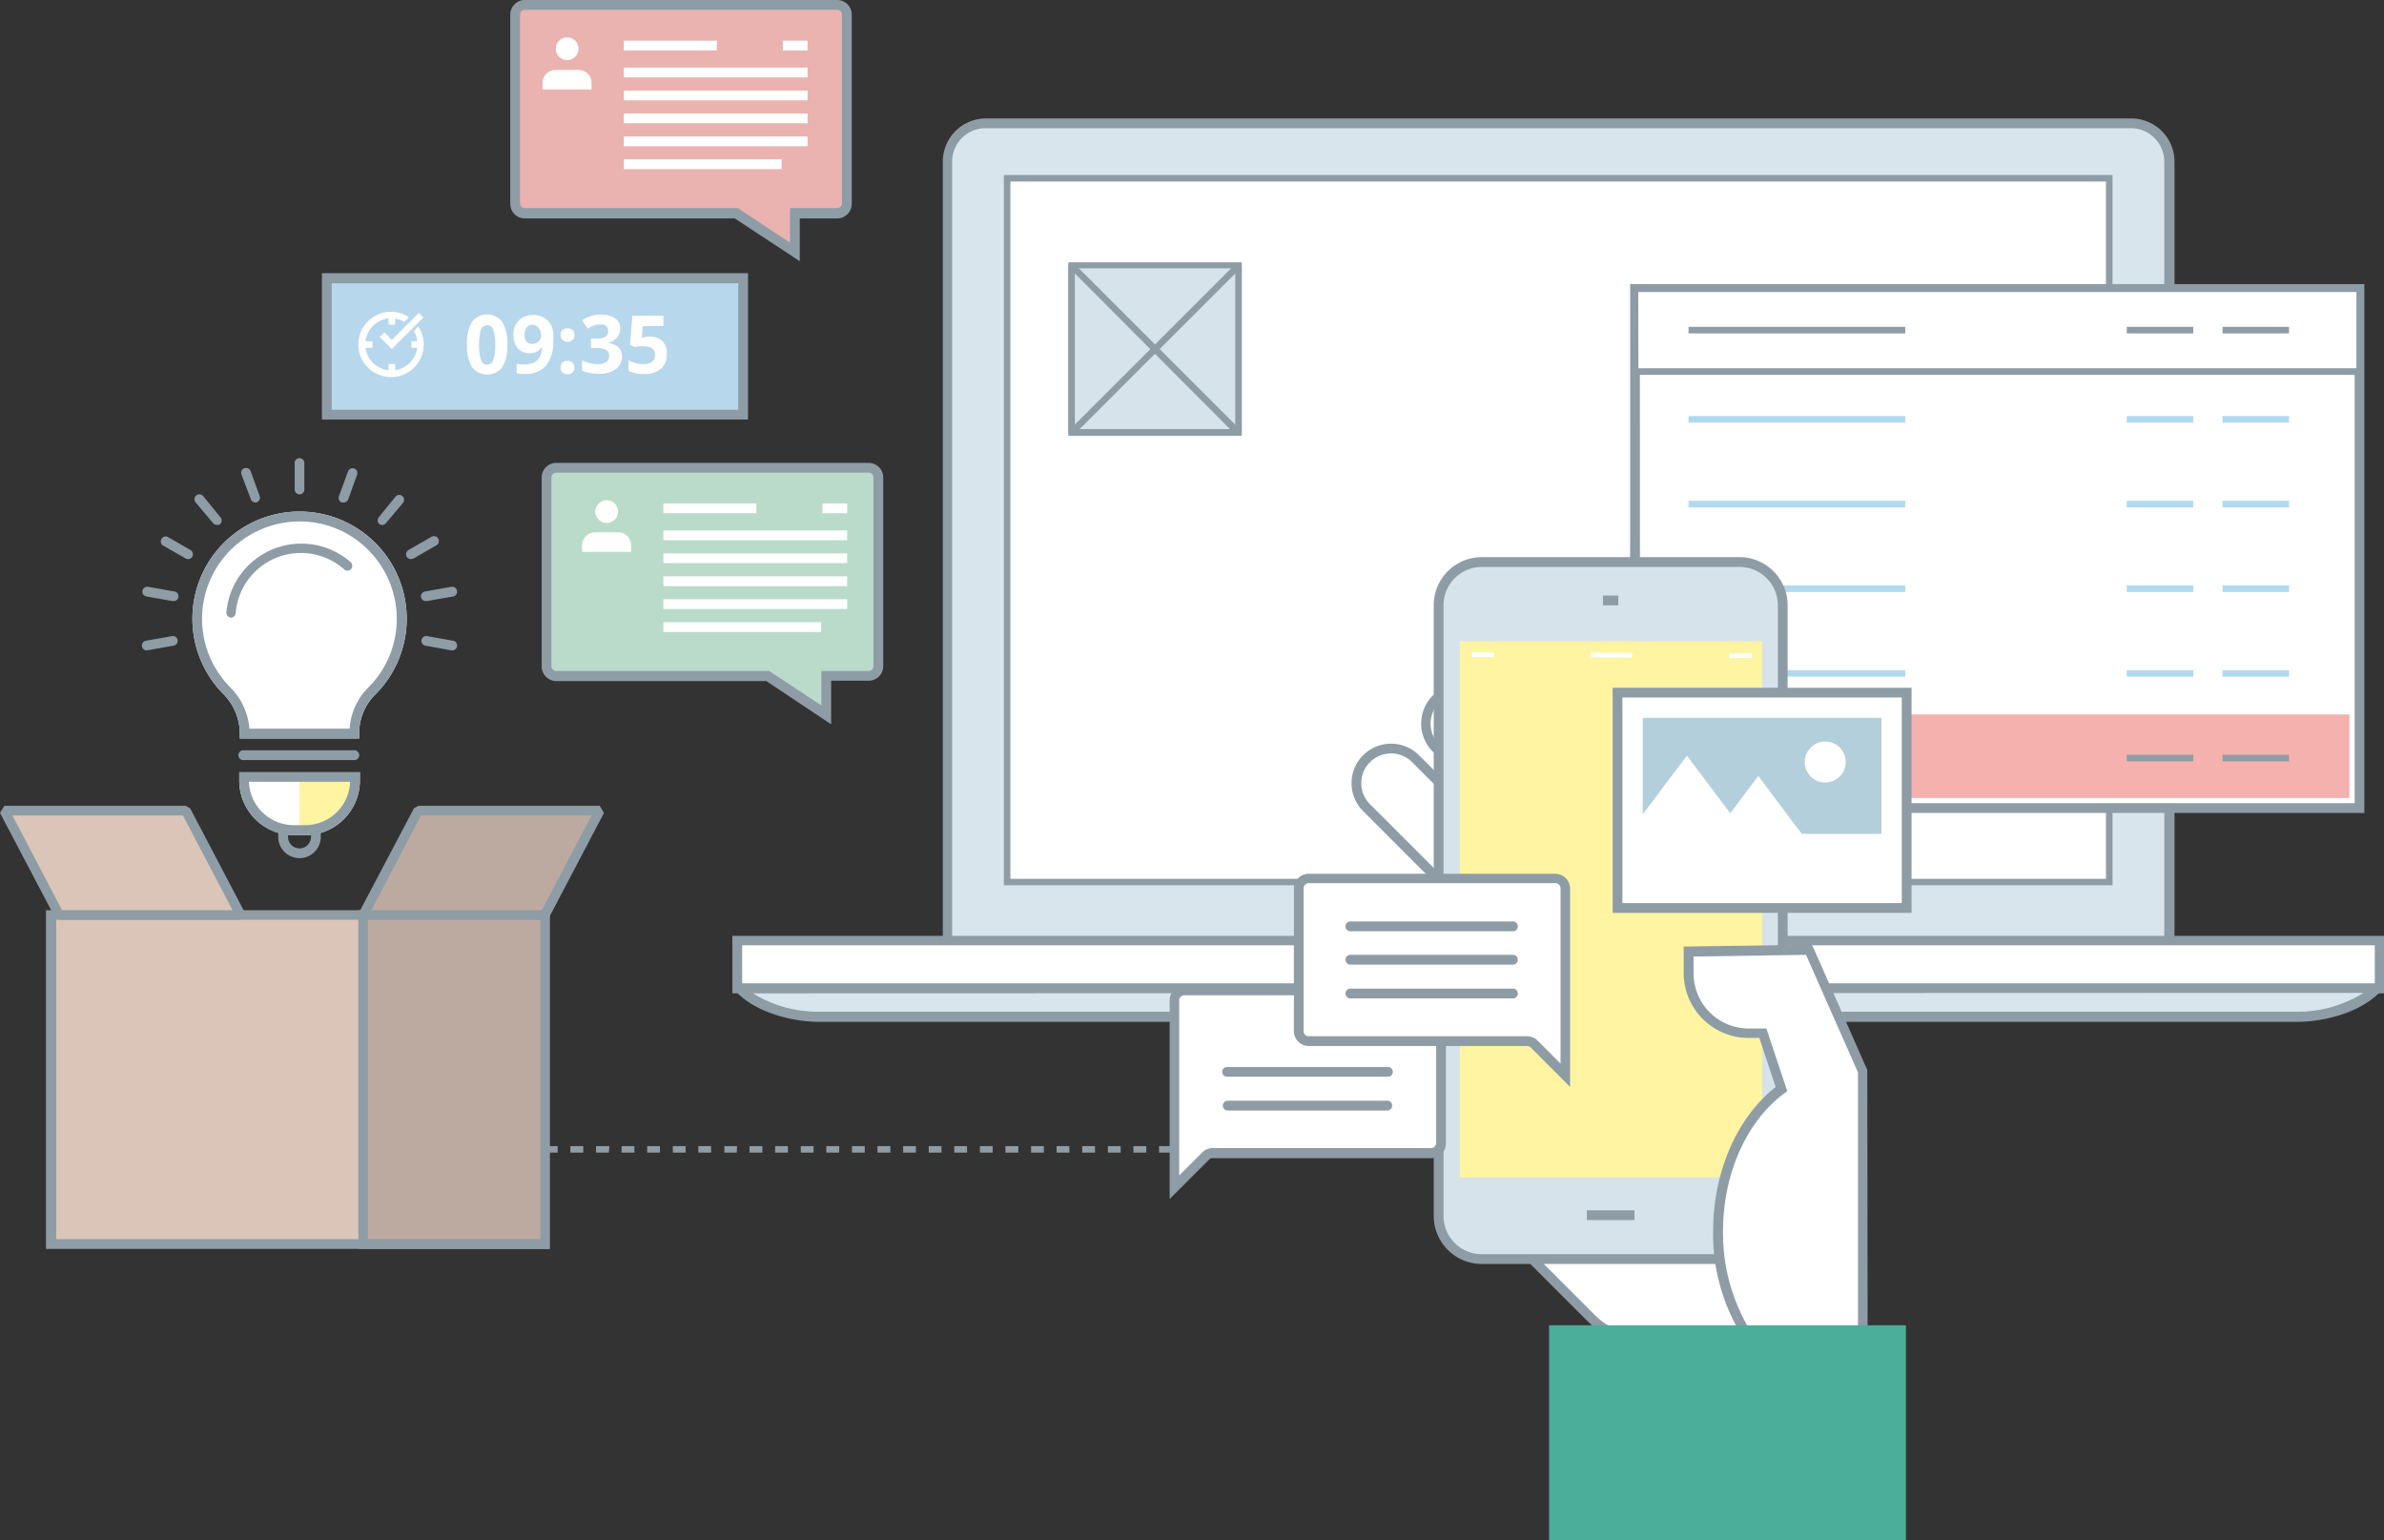 <svg xmlns="http://www.w3.org/2000/svg" viewBox="0 0 207.35 133.95"><rect x="0" y="0" width="207.35" height="133.95" fill="#333333" stroke="none"/><defs><style>.cls-1{fill:#fff;}.cls-2{fill:#fff4a1;}.cls-3{fill:#8e9ca6;}.cls-4{fill:#d8e5ed;}.cls-5{fill:#477ca8;}.cls-6{fill:#dbc5b8;}.cls-7{fill:#bcaaa0;}.cls-8{fill:#f5b1ae;}.cls-9{fill:#b0d9ef;}.cls-10{fill:#eab3af;}.cls-11{fill:#badbc9;}.cls-12{fill:#b7d7ec;}.cls-13{fill:#d6e3eb;}.cls-14{fill:#4aae9a;}.cls-15{fill:#b3cfdc;}</style></defs><g id="Layer_1" data-name="Layer 1"><path class="cls-1" d="M31.24,64.23H20.86v-.46a4.91,4.91,0,0,0-1.45-3.42,9.32,9.32,0,1,1,13.2.09,4.7,4.7,0,0,0-1.37,3.33Z"></path><path class="cls-1" d="M26.56,72.64h-1a4.75,4.75,0,0,1-4.75-4.75v-.72H31.3v.72A4.75,4.75,0,0,1,26.56,72.64Z"></path><path class="cls-2" d="M26.05,67.59v4.62h1.17a3.65,3.65,0,0,0,3.66-3.65v-1Z"></path><path class="cls-3" d="M31.24,64.23H20.86v-.46a4.91,4.91,0,0,0-1.45-3.42,9.32,9.32,0,1,1,13.2.09,4.7,4.7,0,0,0-1.37,3.33Zm-9.55-.85h8.72A5.58,5.58,0,0,1,32,59.83a8.39,8.39,0,0,0,2.51-6,8.52,8.52,0,0,0-2.69-6.2,8.37,8.37,0,0,0-6.38-2.25A8.47,8.47,0,0,0,20,59.76,5.68,5.68,0,0,1,21.69,63.38Z"></path><path class="cls-3" d="M20.08,53.72h0a.43.43,0,0,1-.39-.46,6.54,6.54,0,0,1,10.83-4.35.44.44,0,0,1,0,.6.42.42,0,0,1-.6,0,5.69,5.69,0,0,0-9.42,3.78A.42.42,0,0,1,20.08,53.72Z"></path><path class="cls-3" d="M30.88,66.11H21.23a.43.43,0,1,1,0-.85h9.65a.43.43,0,0,1,0,.85Z"></path><path class="cls-3" d="M26.56,72.64h-1a4.75,4.75,0,0,1-4.75-4.75v-.72H31.3v.72A4.75,4.75,0,0,1,26.56,72.64ZM21.65,68a3.91,3.91,0,0,0,3.9,3.77h1A3.9,3.9,0,0,0,30.45,68Z"></path><path class="cls-3" d="M26.05,74.64a1.85,1.85,0,0,1-1.85-1.85v-.5a.43.43,0,0,1,.85,0v.5a1,1,0,1,0,2,0v-.5a.43.43,0,1,1,.85,0v.5A1.85,1.85,0,0,1,26.05,74.64Z"></path><path class="cls-3" d="M26.05,43a.42.42,0,0,1-.42-.43v-2.3a.42.42,0,0,1,.84,0v2.3A.42.42,0,0,1,26.05,43Z"></path><path class="cls-3" d="M22.22,43.71a.44.44,0,0,1-.4-.28L21,41.27a.42.42,0,0,1,.25-.54.43.43,0,0,1,.55.25l.78,2.16a.43.43,0,0,1-.25.55Z"></path><path class="cls-3" d="M18.86,45.66a.45.45,0,0,1-.33-.16l-1.48-1.76a.43.43,0,1,1,.66-.54L19.18,45a.43.43,0,0,1-.05.6A.47.47,0,0,1,18.86,45.66Z"></path><path class="cls-3" d="M16.36,48.63a.5.5,0,0,1-.21-.05l-2-1.15a.43.43,0,0,1,.42-.74l2,1.15a.44.44,0,0,1,.16.58A.42.42,0,0,1,16.36,48.63Z"></path><path class="cls-3" d="M15,52.28H15l-2.27-.4a.42.42,0,0,1-.34-.49.43.43,0,0,1,.49-.35l2.26.4a.42.42,0,0,1-.07.84Z"></path><path class="cls-3" d="M12.77,56.57a.41.41,0,0,1-.42-.35.42.42,0,0,1,.34-.49l2.27-.4a.42.42,0,0,1,.49.34.43.43,0,0,1-.35.49l-2.26.4Z"></path><path class="cls-3" d="M39.34,56.57h-.08L37,56.16a.42.42,0,1,1,.15-.83l2.26.4a.42.42,0,0,1,.34.49A.41.41,0,0,1,39.34,56.57Z"></path><path class="cls-3" d="M37.07,52.28a.42.42,0,0,1-.07-.84l2.26-.4a.43.43,0,0,1,.49.35.42.42,0,0,1-.34.49l-2.26.4Z"></path><path class="cls-3" d="M35.74,48.63a.43.43,0,0,1-.37-.21.44.44,0,0,1,.16-.58l2-1.15a.42.42,0,0,1,.58.16.42.42,0,0,1-.15.58l-2,1.15A.5.5,0,0,1,35.74,48.63Z"></path><path class="cls-3" d="M33.24,45.66a.47.47,0,0,1-.27-.1.43.43,0,0,1,0-.6L34.4,43.2a.42.42,0,0,1,.59-.06.43.43,0,0,1,.06.6L33.57,45.5A.42.42,0,0,1,33.24,45.66Z"></path><path class="cls-3" d="M29.88,43.71l-.15,0a.43.43,0,0,1-.25-.55L30.27,41a.42.42,0,0,1,.79.29l-.78,2.16A.44.44,0,0,1,29.88,43.71Z"></path><rect class="cls-4" x="82.38" y="10.73" width="106.28" height="74.84" rx="3.33"></rect><path class="cls-3" d="M185.33,86H85.71A3.76,3.76,0,0,1,82,82.24V14.06a3.76,3.76,0,0,1,3.75-3.76h99.62a3.77,3.77,0,0,1,3.76,3.76V82.24A3.77,3.77,0,0,1,185.33,86ZM85.71,11.15a2.91,2.91,0,0,0-2.9,2.91V82.24a2.9,2.9,0,0,0,2.9,2.9h99.62a2.9,2.9,0,0,0,2.91-2.9V14.06a2.91,2.91,0,0,0-2.91-2.91Z"></path><rect class="cls-1" x="87.59" y="15.51" width="95.86" height="61.19"></rect><path class="cls-3" d="M183.74,77H87.31V15.22h96.43Zm-95.86-.56h95.29V15.79H87.88Z"></path><rect class="cls-1" x="64.12" y="81.79" width="142.8" height="4.18"></rect><path class="cls-3" d="M207.35,86.4H63.7v-5H207.35Zm-142.8-.85h142V82.22H64.55Z"></path><path class="cls-4" d="M64.33,86c1.69,1.79,4.8,2.49,6.94,2.49H199.78c2.14,0,5.25-.7,6.93-2.49Z"></path><path class="cls-3" d="M199.78,88.88H71.27c-2.38,0-5.54-.81-7.24-2.62l.3-.71H206.71l.31.71C205.31,88.07,202.15,88.88,199.78,88.88ZM65.48,86.4A10.8,10.8,0,0,0,71.27,88H199.78a10.82,10.82,0,0,0,5.79-1.64Z"></path><path class="cls-5" d="M125.82,81.79v.45a1.5,1.5,0,0,0,1.5,1.5h16.41a1.49,1.49,0,0,0,1.49-1.5v-.45Z"></path><rect class="cls-6" x="4.46" y="79.59" width="42.92" height="28.61"></rect><path class="cls-3" d="M47.81,108.63H4V79.17H47.81Zm-42.92-.85H47V80H4.89Z"></path><rect class="cls-7" x="31.6" y="79.59" width="15.79" height="28.61"></rect><path class="cls-3" d="M47.81,108.63H31.17V79.17H47.81ZM32,107.78H47V80H32Z"></path><polygon class="cls-7" points="52.16 70.51 36.37 70.51 31.6 79.59 47.39 79.59 52.16 70.51"></polygon><path class="cls-3" d="M47.39,80H31.6l-.38-.62L36,70.31l.38-.22H52.16l.37.62-4.77,9.08ZM32.3,79.17H47.13l4.32-8.24H36.62Z"></path><polygon class="cls-6" points="0.38 70.51 16.16 70.51 20.93 79.59 5.14 79.59 0.38 70.51"></polygon><path class="cls-3" d="M20.93,80H5.14l-.37-.23L0,70.71l.38-.62H16.16l.38.22,4.77,9.09ZM5.4,79.17H20.23l-4.32-8.24H1.08Z"></path><path class="cls-3" d="M159.8,100.25h-1.12v-.56h1.12Zm-2.23,0h-1.11v-.56h1.11Zm-2.23,0h-1.11v-.56h1.11Zm-2.22,0H152v-.56h1.11Zm-2.23,0h-1.11v-.56h1.11Zm-2.22,0h-1.12v-.56h1.12Zm-2.23,0h-1.11v-.56h1.11Zm-2.23,0H143.1v-.56h1.11Zm-2.22,0h-1.11v-.56H142Zm-2.23,0h-1.11v-.56h1.11Zm-2.22,0h-1.12v-.56h1.12Zm-2.23,0H134.2v-.56h1.11Zm-2.23,0H132v-.56h1.11Zm-2.22,0h-1.11v-.56h1.11Zm-2.23,0h-1.11v-.56h1.11Zm-2.22,0h-1.12v-.56h1.12Zm-2.23,0h-1.11v-.56h1.11Zm-2.22,0h-1.12v-.56H122Zm-2.23,0h-1.11v-.56h1.11Zm-2.23,0h-1.11v-.56h1.11Zm-2.22,0h-1.12v-.56h1.12Zm-2.23,0h-1.11v-.56h1.11Zm-2.22,0h-1.12v-.56h1.12Zm-2.23,0h-1.11v-.56h1.11Zm-2.23,0h-1.11v-.56h1.11Zm-2.22,0H103v-.56h1.12Zm-2.23,0h-1.11v-.56h1.11Zm-2.22,0H98.58v-.56H99.7Zm-2.23,0H96.36v-.56h1.11Zm-2.23,0H94.13v-.56h1.11Zm-2.22,0H91.9v-.56H93Zm-2.23,0H89.68v-.56h1.11Zm-2.22,0H87.45v-.56h1.12Zm-2.23,0H85.23v-.56h1.11Zm-2.23,0H83v-.56h1.11Zm-2.22,0H80.78v-.56h1.11Zm-2.23,0H78.55v-.56h1.11Zm-2.22,0H76.32v-.56h1.12Zm-2.23,0H74.1v-.56h1.11Zm-2.23,0H71.87v-.56H73Zm-2.22,0H69.65v-.56h1.11Zm-2.23,0H67.42v-.56h1.11Zm-2.22,0H65.19v-.56h1.12Zm-2.23,0H63v-.56h1.11Zm-2.23,0H60.74v-.56h1.11Zm-2.22,0H58.52v-.56h1.11Zm-2.23,0H56.29v-.56H57.4Zm-2.22,0H54.06v-.56h1.12Zm-2.23,0H51.84v-.56H53Zm-2.22,0H49.61v-.56h1.12Zm-2.23,0H47.39v-.56H48.5Z"></path><rect class="cls-1" x="142.2" y="25.11" width="63.02" height="45.17"></rect><path class="cls-3" d="M205.64,70.71H141.78v-46h63.86Zm-63-.85H204.8V25.54H142.63Z"></path><rect class="cls-1" x="143.09" y="32.86" width="61.25" height="7.27"></rect><rect class="cls-1" x="143.09" y="47.5" width="61.25" height="7.27"></rect><rect class="cls-8" x="143.09" y="62.14" width="61.25" height="7.27"></rect><rect class="cls-1" x="142.2" y="25.11" width="63.02" height="7.2"></rect><path class="cls-3" d="M205.5,32.6H141.92V24.83H205.5Zm-63-.57h62.45V25.4H142.49Z"></path><rect class="cls-3" x="146.86" y="28.43" width="18.85" height="0.57"></rect><rect class="cls-3" x="184.98" y="28.43" width="5.78" height="0.57"></rect><rect class="cls-3" x="193.31" y="28.43" width="5.78" height="0.57"></rect><rect class="cls-9" x="146.86" y="36.19" width="18.85" height="0.57"></rect><rect class="cls-9" x="184.98" y="36.19" width="5.78" height="0.57"></rect><rect class="cls-9" x="193.31" y="36.19" width="5.78" height="0.57"></rect><rect class="cls-9" x="146.86" y="43.56" width="18.85" height="0.57"></rect><rect class="cls-9" x="184.98" y="43.56" width="5.78" height="0.57"></rect><rect class="cls-9" x="193.31" y="43.56" width="5.78" height="0.57"></rect><rect class="cls-9" x="146.86" y="50.92" width="18.85" height="0.57"></rect><rect class="cls-9" x="184.98" y="50.92" width="5.78" height="0.57"></rect><rect class="cls-9" x="193.31" y="50.92" width="5.78" height="0.57"></rect><rect class="cls-9" x="146.86" y="58.29" width="18.85" height="0.57"></rect><rect class="cls-9" x="184.98" y="58.29" width="5.78" height="0.57"></rect><rect class="cls-9" x="193.31" y="58.29" width="5.78" height="0.57"></rect><rect class="cls-3" x="146.86" y="65.65" width="18.85" height="0.57"></rect><rect class="cls-3" x="184.98" y="65.65" width="5.78" height="0.57"></rect><rect class="cls-3" x="193.31" y="65.65" width="5.78" height="0.57"></rect><path class="cls-10" d="M73.66,17.68a.85.85,0,0,1-.85.85H69.13v3.39L64,18.53H45.65a.85.85,0,0,1-.84-.85V1.27a.85.85,0,0,1,.84-.85H72.81a.85.85,0,0,1,.85.85Z"></path><path class="cls-3" d="M69.56,22.72,63.91,19H45.65a1.27,1.27,0,0,1-1.27-1.27V1.27A1.27,1.27,0,0,1,45.65,0H72.81a1.27,1.27,0,0,1,1.27,1.27V17.68A1.27,1.27,0,0,1,72.81,19H69.56ZM45.65.85a.42.42,0,0,0-.42.42V17.68a.42.42,0,0,0,.42.42H64.17l4.54,3v-3h4.1a.42.42,0,0,0,.42-.42V1.27a.42.42,0,0,0-.42-.42Z"></path><path class="cls-11" d="M76.39,57.94a.85.85,0,0,1-.85.85H71.87v3.39l-5.1-3.39H48.39a.85.85,0,0,1-.85-.85V41.53a.85.85,0,0,1,.85-.85H75.54a.85.85,0,0,1,.85.85Z"></path><path class="cls-3" d="M72.29,63l-5.64-3.76H48.39a1.28,1.28,0,0,1-1.28-1.27V41.53a1.28,1.28,0,0,1,1.28-1.27H75.54a1.27,1.27,0,0,1,1.28,1.27V57.94a1.27,1.27,0,0,1-1.28,1.27H72.29ZM48.39,41.11a.42.42,0,0,0-.43.42V57.94a.42.42,0,0,0,.43.42H66.9l4.54,3v-3h4.1a.42.42,0,0,0,.43-.42V41.53a.42.42,0,0,0-.43-.42Z"></path><rect class="cls-12" x="28.43" y="24.19" width="36.21" height="11.88"></rect><path class="cls-3" d="M65.06,36.49H28V23.76H65.06Zm-36.21-.85H64.21v-11H28.85Z"></path><path class="cls-1" d="M51.45,7.78V7.21a1.13,1.13,0,0,0-1.13-1.13h-2a1.14,1.14,0,0,0-1.13,1.13v.57Z"></path><circle class="cls-1" cx="49.33" cy="4.24" r="0.99"></circle><rect class="cls-1" x="54.26" y="3.54" width="8.09" height="0.85"></rect><rect class="cls-1" x="68.09" y="3.54" width="2.15" height="0.85"></rect><rect class="cls-1" x="54.26" y="5.88" width="15.98" height="0.85"></rect><rect class="cls-1" x="54.26" y="7.88" width="15.98" height="0.85"></rect><rect class="cls-1" x="54.26" y="9.87" width="15.98" height="0.85"></rect><rect class="cls-1" x="54.26" y="11.87" width="15.98" height="0.85"></rect><rect class="cls-1" x="54.26" y="13.86" width="13.72" height="0.85"></rect><path class="cls-1" d="M54.89,48v-.57a1.13,1.13,0,0,0-1.13-1.13h-2a1.14,1.14,0,0,0-1.13,1.13V48Z"></path><circle class="cls-1" cx="52.77" cy="44.5" r="0.99"></circle><rect class="cls-1" x="57.7" y="43.79" width="8.09" height="0.85"></rect><rect class="cls-1" x="71.53" y="43.79" width="2.15" height="0.85"></rect><rect class="cls-1" x="57.7" y="46.14" width="15.98" height="0.85"></rect><rect class="cls-1" x="57.7" y="48.13" width="15.98" height="0.85"></rect><rect class="cls-1" x="57.7" y="50.13" width="15.98" height="0.85"></rect><rect class="cls-1" x="57.7" y="52.12" width="15.98" height="0.85"></rect><rect class="cls-1" x="57.7" y="54.12" width="13.72" height="0.85"></rect><path class="cls-1" d="M36,28.8a2.27,2.27,0,1,1-2-1.12,2.27,2.27,0,0,1,1.16.32l.41-.41a2.84,2.84,0,1,0-1.57,5.21,2.83,2.83,0,0,0,2.37-4.41Z"></path><polygon class="cls-1" points="34.08 30.36 33.03 29.31 33.44 28.91 34.08 29.56 36.43 27.21 36.83 27.61 34.08 30.36"></polygon><rect class="cls-1" x="33.8" y="27.4" width="0.57" height="0.85"></rect><rect class="cls-1" x="33.8" y="31.66" width="0.57" height="0.85"></rect><rect class="cls-1" x="35.79" y="29.68" width="0.85" height="0.57"></rect><rect class="cls-1" x="31.54" y="29.68" width="0.85" height="0.57"></rect><path class="cls-1" d="M44.12,30a3.46,3.46,0,0,1-.43,1.94,1.67,1.67,0,0,1-2.63,0A3.47,3.47,0,0,1,40.62,30,3.56,3.56,0,0,1,41.05,28a1.66,1.66,0,0,1,2.63,0A3.5,3.5,0,0,1,44.12,30Zm-2.45,0a4.09,4.09,0,0,0,.16,1.32.56.56,0,0,0,1.07,0A3.71,3.71,0,0,0,43.07,30a3.77,3.77,0,0,0-.17-1.32.56.56,0,0,0-1.07,0A4.09,4.09,0,0,0,41.67,30Z"></path><path class="cls-1" d="M48.12,29.59a3.37,3.37,0,0,1-.62,2.21,2.36,2.36,0,0,1-1.88.73,3.7,3.7,0,0,1-.68-.05v-.85a2.35,2.35,0,0,0,.6.07,2.21,2.21,0,0,0,.88-.15,1.17,1.17,0,0,0,.52-.49,2.19,2.19,0,0,0,.21-.92h0a1.23,1.23,0,0,1-.46.45,1.42,1.42,0,0,1-.65.13,1.31,1.31,0,0,1-1-.42,1.67,1.67,0,0,1-.38-1.16,1.75,1.75,0,0,1,.46-1.27,1.66,1.66,0,0,1,1.24-.47,1.83,1.83,0,0,1,1,.26,1.71,1.71,0,0,1,.64.76A2.81,2.81,0,0,1,48.12,29.59Zm-1.81-1.34a.62.62,0,0,0-.51.23,1,1,0,0,0-.18.65.9.9,0,0,0,.16.57.61.61,0,0,0,.51.21.77.77,0,0,0,.55-.21.61.61,0,0,0,.23-.48,1.13,1.13,0,0,0-.21-.69A.66.66,0,0,0,46.31,28.25Z"></path><path class="cls-1" d="M48.76,29.15a.59.59,0,0,1,.16-.44.61.61,0,0,1,.45-.15.6.6,0,0,1,.44.16.58.58,0,0,1,.15.43.54.54,0,0,1-.16.42.56.56,0,0,1-.43.16.63.63,0,0,1-.45-.15A.6.6,0,0,1,48.76,29.15Zm0,2.82a.57.57,0,0,1,.16-.43.61.61,0,0,1,.45-.15.63.63,0,0,1,.44.15.67.67,0,0,1,0,.86.59.59,0,0,1-.43.15.63.63,0,0,1-.45-.15A.6.6,0,0,1,48.76,32Z"></path><path class="cls-1" d="M53.94,28.58a1.14,1.14,0,0,1-.28.79,1.55,1.55,0,0,1-.8.46v0a1.65,1.65,0,0,1,.92.36,1.07,1.07,0,0,1,.31.79,1.35,1.35,0,0,1-.53,1.13,2.43,2.43,0,0,1-1.49.4,3.63,3.63,0,0,1-1.44-.27v-.9a2.84,2.84,0,0,0,.64.24,2.72,2.72,0,0,0,.69.09,1.33,1.33,0,0,0,.77-.18.65.65,0,0,0,.25-.57.53.53,0,0,0-.29-.5,2,2,0,0,0-.91-.15H51.4v-.81h.38a1.82,1.82,0,0,0,.85-.15.54.54,0,0,0,.27-.52c0-.38-.24-.57-.71-.57a1.51,1.51,0,0,0-.5.09,2.12,2.12,0,0,0-.57.28l-.49-.73a2.71,2.71,0,0,1,1.63-.49,2.11,2.11,0,0,1,1.23.31A1,1,0,0,1,53.94,28.58Z"></path><path class="cls-1" d="M56.46,29.27a1.61,1.61,0,0,1,1.15.4A1.46,1.46,0,0,1,58,30.79a1.63,1.63,0,0,1-.52,1.29,2.15,2.15,0,0,1-1.47.45,2.89,2.89,0,0,1-1.35-.27v-.92a2.58,2.58,0,0,0,.63.24,2.77,2.77,0,0,0,.68.09c.64,0,1-.27,1-.79s-.34-.76-1-.76a2,2,0,0,0-.4,0l-.35.07L54.8,30,55,27.46H57.7v.9H55.91l-.09,1,.12,0A2.55,2.55,0,0,1,56.46,29.27Z"></path><rect class="cls-13" x="93.2" y="23.1" width="14.52" height="14.52"></rect><path class="cls-3" d="M108,37.9H92.92V22.82H108Zm-14.52-.56h14v-14h-14Z"></path><path class="cls-3" d="M107.72,37.9H93.2l-.2-.48L107.52,22.9l.48.2V37.62Zm-13.84-.56h13.56V23.78Z"></path><path class="cls-3" d="M107.72,37.9H93.2l-.28-.28V23.1l.48-.2,14.52,14.52Zm-14.24-.56H107L93.48,23.78Z"></path><path class="cls-1" d="M122.63,91.12a3,3,0,0,0,0,4.26l15.69,15.68a3,3,0,0,0,4.26,0h0a3,3,0,0,0,0-4.26L126.89,91.12a3,3,0,0,0-4.26,0Z"></path><path class="cls-3" d="M140.44,112.37a3.39,3.39,0,0,1-2.42-1L122.33,95.68a3.44,3.44,0,0,1,0-4.86h0a3.43,3.43,0,0,1,4.86,0l15.69,15.68a3.44,3.44,0,0,1-2.44,5.87Zm-17.51-21a2.59,2.59,0,0,0,0,3.66l15.69,15.68a2.53,2.53,0,0,0,1.82.76,2.58,2.58,0,0,0,1.84-.76,2.61,2.61,0,0,0,0-3.66L126.59,91.42a2.58,2.58,0,0,0-3.66,0Z"></path><path class="cls-1" d="M120,77.83a3,3,0,0,0,0,4.26l15.68,15.69a3,3,0,0,0,4.26,0h0a3,3,0,0,0,0-4.26L124.29,77.83a3,3,0,0,0-4.26,0Z"></path><path class="cls-3" d="M137.84,99.08a3.42,3.42,0,0,1-2.43-1L119.73,82.39a3.44,3.44,0,0,1,0-4.86,3.39,3.39,0,0,1,2.43-1h0a3.43,3.43,0,0,1,2.43,1l15.68,15.69a3.39,3.39,0,0,1,1,2.43,3.43,3.43,0,0,1-3.44,3.43ZM122.16,77.37a2.54,2.54,0,0,0-1.83.76h0a2.59,2.59,0,0,0,0,3.66L136,97.48a2.59,2.59,0,0,0,4.42-1.83,2.54,2.54,0,0,0-.76-1.83L124,78.13a2.57,2.57,0,0,0-1.83-.76Z"></path><path class="cls-1" d="M118.86,66a3,3,0,0,0,0,4.26l15.68,15.68a3,3,0,0,0,4.26,0h0a3,3,0,0,0,0-4.26L123.12,66a3,3,0,0,0-4.26,0Z"></path><path class="cls-3" d="M136.67,87.24a3.43,3.43,0,0,1-2.43-1L118.56,70.55a3.43,3.43,0,0,1,0-4.86h0a3.44,3.44,0,0,1,4.86,0L139.1,81.37a3.44,3.44,0,0,1-2.43,5.87ZM119.16,66.29a2.54,2.54,0,0,0-.76,1.83,2.57,2.57,0,0,0,.76,1.83l15.68,15.68A2.59,2.59,0,1,0,138.5,82L122.82,66.29a2.59,2.59,0,0,0-3.66,0Z"></path><path class="cls-1" d="M124.91,60.81a3,3,0,0,0,0,4.26l15.68,15.68a3,3,0,0,0,4.26,0h0a3,3,0,0,0,0-4.26L129.16,60.81a3,3,0,0,0-4.25,0Z"></path><path class="cls-3" d="M142.72,82.06a3.41,3.41,0,0,1-2.43-1L124.61,65.37a3.43,3.43,0,0,1-1-2.43,3.43,3.43,0,0,1,5.86-2.43l15.69,15.68a3.44,3.44,0,0,1-2.43,5.87ZM127,60.35a2.53,2.53,0,0,0-1.82.76h0a2.6,2.6,0,0,0,0,3.66l15.68,15.68a2.59,2.59,0,1,0,3.66-3.66L128.86,61.11A2.54,2.54,0,0,0,127,60.35Z"></path><path class="cls-1" d="M157.06,96.64a6,6,0,0,0-.42-.46L148.41,88a7.15,7.15,0,0,0-10.12,0l-8.23,8.23a7.15,7.15,0,0,0,0,10.12l8.23,8.23a7.16,7.16,0,0,0,1.31,1,5.69,5.69,0,0,0,4.21,1.85h17.51V96.64Z"></path><path class="cls-3" d="M161.75,117.83H143.81a6.14,6.14,0,0,1-4.48-1.94,7.45,7.45,0,0,1-1.34-1.06l-8.23-8.23a7.58,7.58,0,0,1,0-10.72L138,87.65a7.58,7.58,0,0,1,10.72,0l8.23,8.23c.1.1.21.21.32.34h4.49Zm-18.4-31.55a6.69,6.69,0,0,0-4.76,2l-8.23,8.23a6.71,6.71,0,0,0,0,9.52l8.23,8.23a6.67,6.67,0,0,0,1.23,1l.05,0,0,0a5.23,5.23,0,0,0,3.9,1.72H160.9V97.07h-4l-.13-.15a4.62,4.62,0,0,0-.39-.44l-8.23-8.23A6.69,6.69,0,0,0,143.35,86.28Z"></path><rect class="cls-13" x="125.12" y="48.89" width="29.93" height="60.63" rx="3.75"></rect><path class="cls-3" d="M151.3,109.94H128.88a4.18,4.18,0,0,1-4.18-4.18V52.64a4.18,4.18,0,0,1,4.18-4.18H151.3a4.19,4.19,0,0,1,4.18,4.18v53.12A4.18,4.18,0,0,1,151.3,109.94ZM128.88,49.31a3.34,3.34,0,0,0-3.33,3.33v53.12a3.33,3.33,0,0,0,3.33,3.33H151.3a3.33,3.33,0,0,0,3.33-3.33V52.64a3.34,3.34,0,0,0-3.33-3.33Z"></path><rect class="cls-2" x="126.97" y="55.77" width="26.3" height="46.63"></rect><rect class="cls-3" x="138.02" y="105.27" width="4.14" height="0.85"></rect><rect class="cls-3" x="139.42" y="51.8" width="1.33" height="0.85"></rect><polygon class="cls-1" points="141.97 57.19 138.39 57.18 138.39 56.77 141.97 56.78 141.97 57.19"></polygon><rect class="cls-1" x="151.19" y="56.05" width="0.41" height="1.94" transform="translate(93.93 208.25) rotate(-89.83)"></rect><rect class="cls-1" x="128.77" y="55.98" width="0.41" height="1.94" transform="translate(71.54 185.7) rotate(-89.78)"></rect><path class="cls-1" d="M157.39,82.7l0-.08-10.47.16c0,.08,0,.15,0,.22l0,1.74a5.24,5.24,0,0,0,5.31,5.15l1.15,0L155,94.71c-3.29,2.42-5.51,7.05-5.51,12.36a16.46,16.46,0,0,0,3.41,10.34H162V93.19Z"></path><path class="cls-3" d="M162.44,117.84h-9.77l-.12-.16A16.8,16.8,0,0,1,149,107.07c0-5.12,2.08-9.89,5.44-12.52l-1.42-4.27-.83,0h-.09a5.65,5.65,0,0,1-5.66-5.56l0-1.74a1,1,0,0,1,0-.17v-.48l11.15-.16.16.33,4.66,10.57Zm-9.36-.85h8.52V93.28l-4.52-10.23-9.78.15,0,1.54a4.8,4.8,0,0,0,4.8,4.72h.08l1.45,0,1.82,5.45-.25.18c-3.29,2.43-5.34,7-5.34,12A16.28,16.28,0,0,0,153.08,117Z"></path><rect class="cls-14" x="134.73" y="115.27" width="31.04" height="18.68"></rect><rect class="cls-1" x="140.69" y="60.24" width="25.14" height="18.73"></rect><path class="cls-3" d="M166.26,79.4h-26V59.82h26Zm-25.15-.85h24.3V60.67h-24.3Z"></path><polygon class="cls-15" points="142.88 62.44 142.88 70.83 146.72 65.72 150.49 70.74 152.93 67.49 156.03 71.63 156.72 72.53 163.64 72.53 163.64 62.44 142.88 62.44"></polygon><path class="cls-1" d="M160.53,66.28a1.78,1.78,0,1,1-1.77-1.78A1.77,1.77,0,0,1,160.53,66.28Z"></path><path class="cls-1" d="M125.34,90.56v8.89a.87.87,0,0,1-.87.86h-19a.86.86,0,0,0-.61.25l-2.7,2.71V87a.87.87,0,0,1,.86-.87H113"></path><path class="cls-3" d="M101.73,104.29V87A1.28,1.28,0,0,1,103,85.73H113a.42.42,0,1,1,0,.84H103a.45.45,0,0,0-.44.45v15.22l2-2a1.25,1.25,0,0,1,.91-.38h19a.44.44,0,0,0,.44-.44V90.56a.43.43,0,1,1,.85,0v8.89a1.29,1.29,0,0,1-1.29,1.29h-19a.43.43,0,0,0-.31.12Z"></path><path class="cls-3" d="M120.72,93.65h-14a.42.42,0,0,1,0-.84h14a.42.42,0,1,1,0,.84Z"></path><path class="cls-3" d="M120.72,96.59h-14a.43.43,0,0,1,0-.85h14a.43.43,0,0,1,0,.85Z"></path><path class="cls-1" d="M113,77.26V89.69a.87.87,0,0,0,.87.87h19a.86.86,0,0,1,.61.25l2.7,2.7V77.26a.86.86,0,0,0-.87-.86H113.82A.86.86,0,0,0,113,77.26Z"></path><path class="cls-3" d="M136.56,94.54l-3.42-3.43a.46.46,0,0,0-.31-.13h-19a1.29,1.29,0,0,1-1.29-1.29V77.26A1.29,1.29,0,0,1,113.82,76h21.45a1.29,1.29,0,0,1,1.29,1.29ZM113.82,76.82a.44.44,0,0,0-.44.44V89.69a.44.44,0,0,0,.44.44h19a1.3,1.3,0,0,1,.91.38l2,2V77.26a.44.44,0,0,0-.44-.44Z"></path><path class="cls-3" d="M131.52,81h-14a.43.43,0,1,1,0-.85h14a.43.43,0,1,1,0,.85Z"></path><path class="cls-3" d="M131.52,83.9h-14a.43.43,0,1,1,0-.85h14a.43.43,0,1,1,0,.85Z"></path><path class="cls-3" d="M131.52,86.84h-14a.43.43,0,1,1,0-.85h14a.43.43,0,1,1,0,.85Z"></path></g></svg>